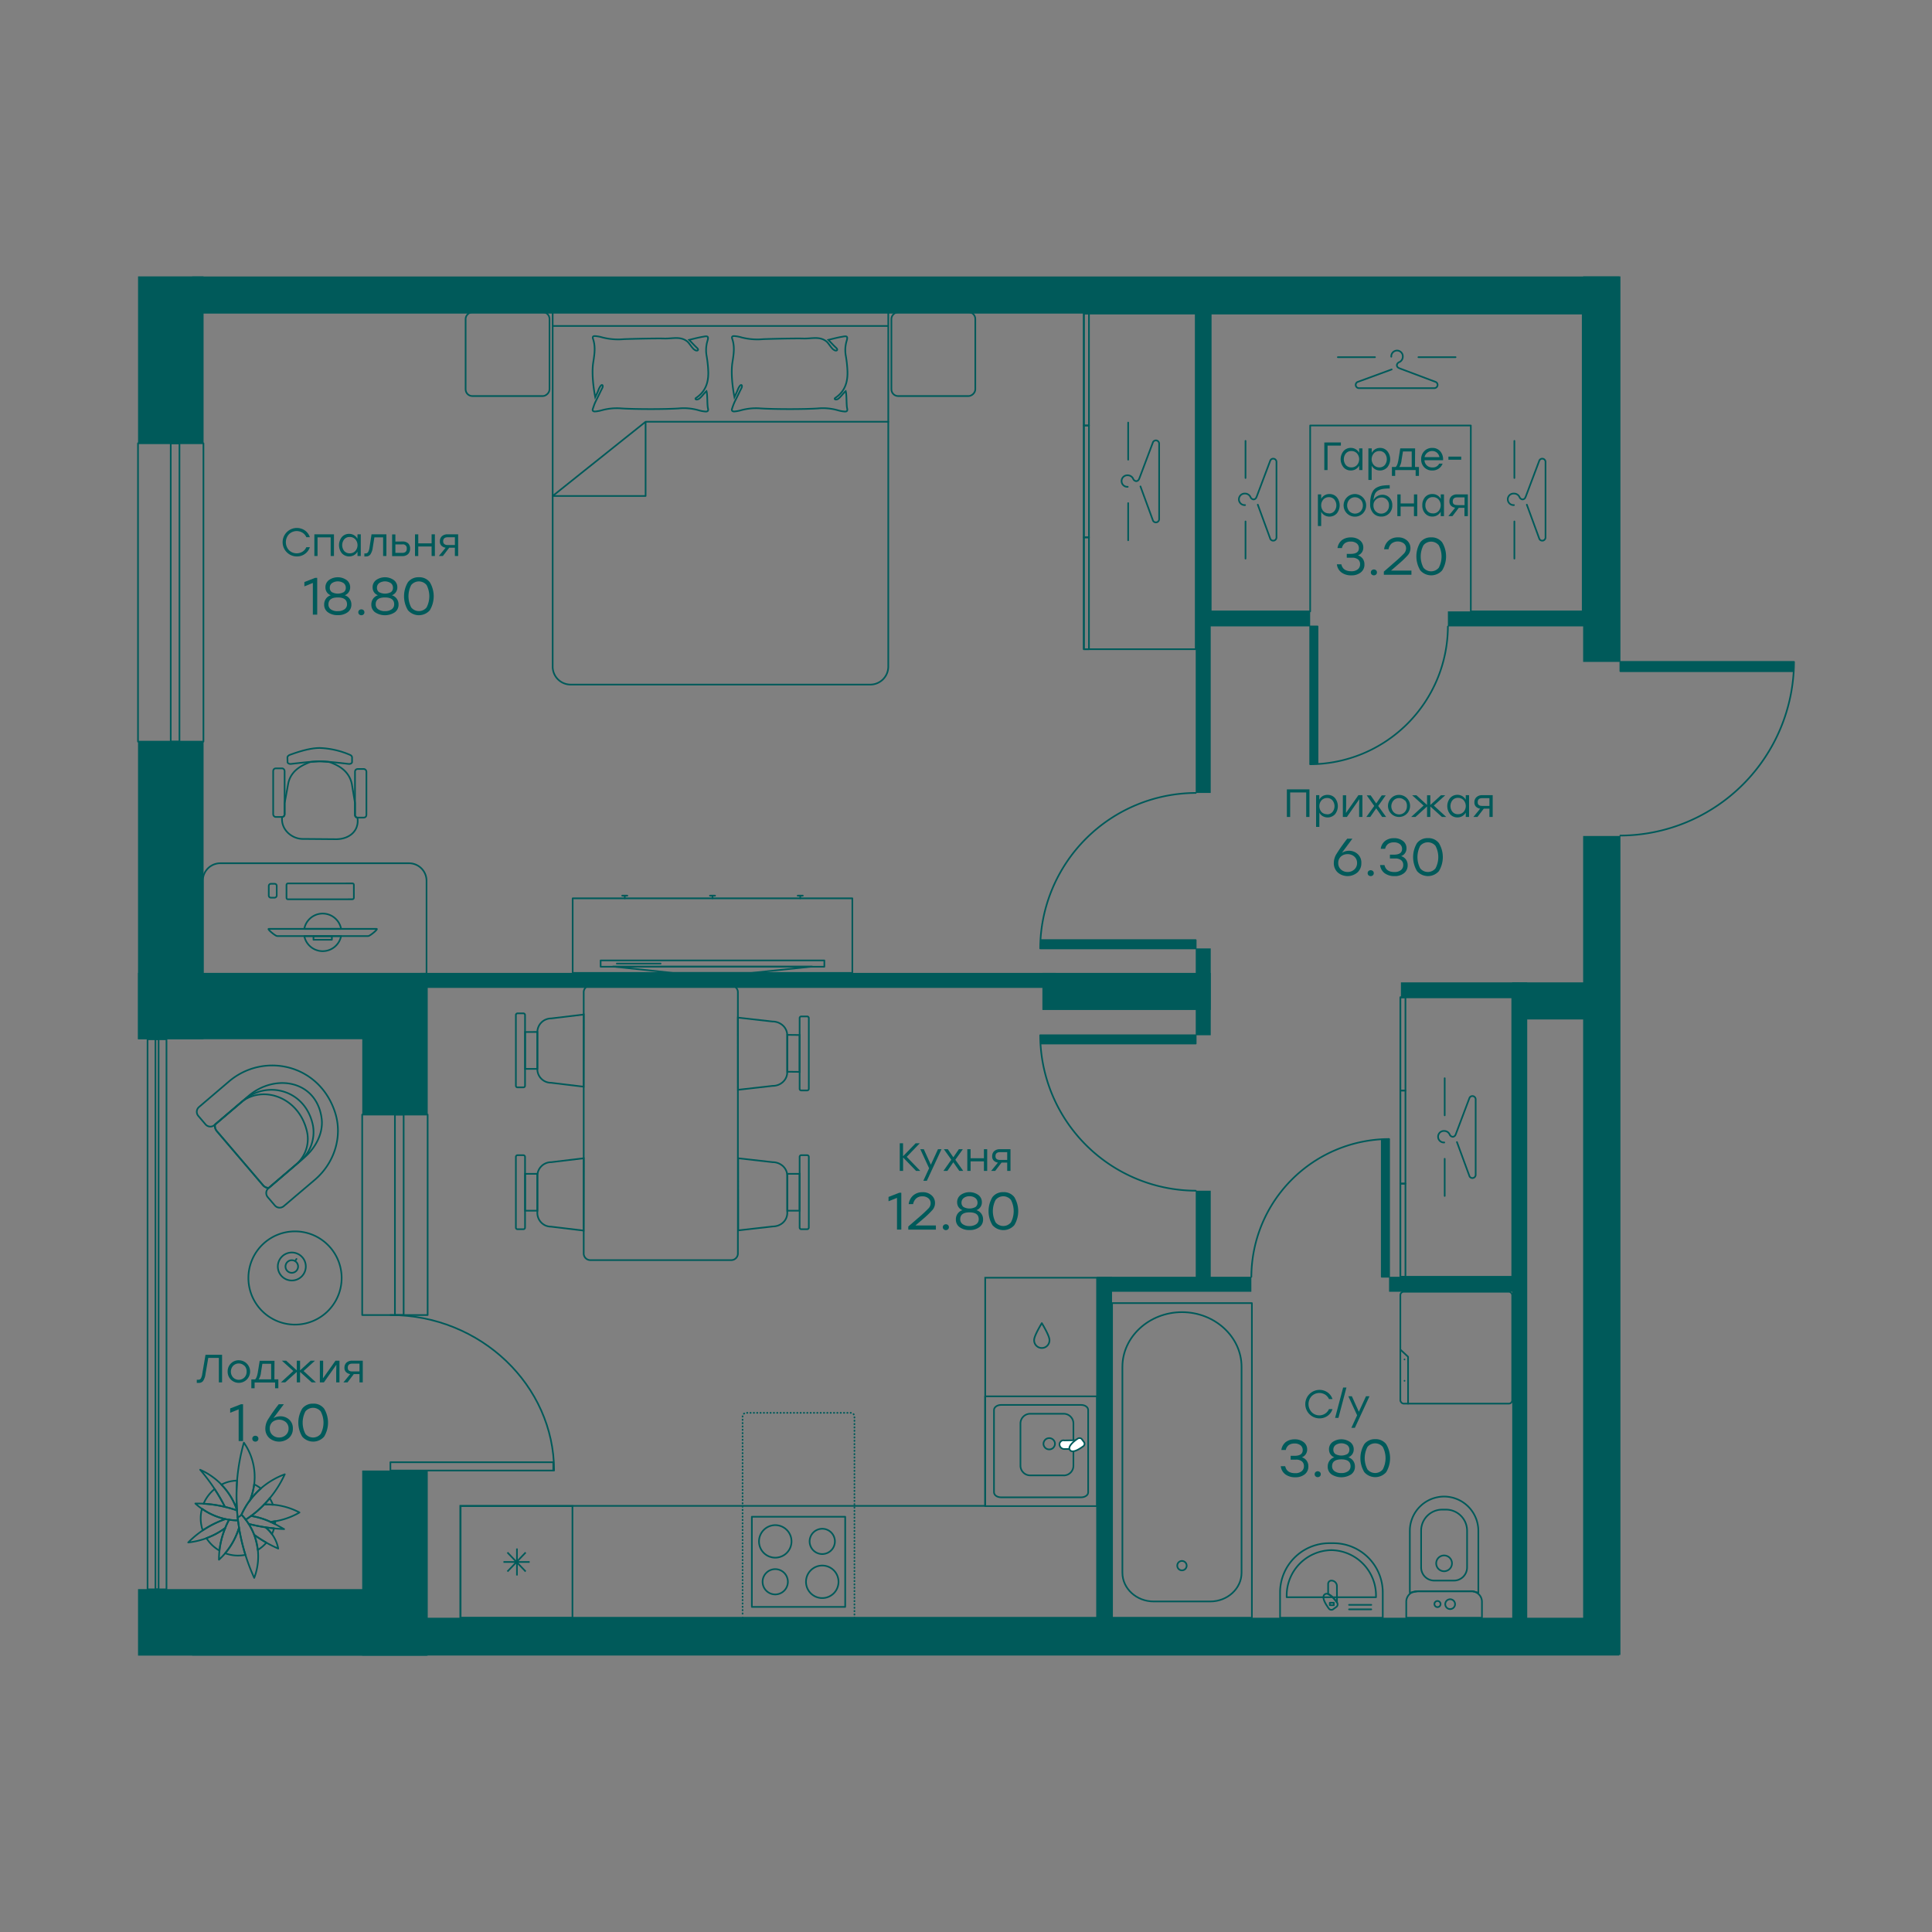 <svg id="_155" data-name="155" xmlns="http://www.w3.org/2000/svg" viewBox="0 0 700 700">
  <rect x="0" y="0" width="700" height="700" fill="#808080" stroke="none"/>
  <defs>
    <style>
      .cls-1, .cls-10, .cls-2, .cls-3, .cls-4, .cls-5, .cls-6, .cls-7, .cls-9 {
        fill: none;
      }

      .cls-1, .cls-10, .cls-11, .cls-2, .cls-3, .cls-4, .cls-5, .cls-6, .cls-7, .cls-8, .cls-9 {
        stroke: #005a5a;
      }

      .cls-1, .cls-2 {
        stroke-miterlimit: 22.93;
      }

      .cls-1, .cls-10, .cls-11, .cls-2, .cls-3, .cls-4, .cls-5, .cls-6 {
        stroke-width: 0.6px;
      }

      .cls-1, .cls-13, .cls-4, .cls-8 {
        fill-rule: evenodd;
      }

      .cls-3, .cls-4, .cls-5, .cls-6, .cls-9 {
        stroke-linecap: round;
      }

      .cls-11, .cls-3, .cls-4, .cls-9 {
        stroke-linejoin: round;
      }

      .cls-10, .cls-5, .cls-6 {
        stroke-miterlimit: 10;
      }

      .cls-6 {
        stroke-dasharray: 0.11 1.1;
      }

      .cls-7, .cls-8 {
        stroke-miterlimit: 22.93;
      }

      .cls-7, .cls-8, .cls-9 {
        stroke-width: 0.59px;
      }

      .cls-8 {
        fill: #fff;
      }

      .cls-11, .cls-12, .cls-13 {
        fill: #005a5a;
      }
    </style>
  </defs>
  <g>
    <g>
      <polygon class="cls-1" points="166.77 586.14 166.77 545.61 356.96 545.61 356.96 462.94 397.48 462.94 397.48 586.14 166.77 586.14"/>
      <g>
        <rect class="cls-2" x="166.89" y="545.67" width="40.52" height="40.53"/>
        <polygon class="cls-1" points="190.46 562.49 187.3 565.79 187.3 561.05 187.3 565.79 187.16 565.94 187.3 565.94 187.3 565.79 187.3 565.94 191.9 565.94 187.3 565.94 187.3 566.09 187.16 565.94 183.85 569.39 187.16 565.94 187.16 565.94 187.16 565.94 187.16 565.94 187.16 565.94 182.41 565.94 187.16 565.94 183.85 562.49 187.16 565.94 187.16 565.94 187.16 565.94 187.3 566.09 187.3 570.83 187.3 566.09 190.46 569.39 187.3 566.09 187.3 565.94 187.16 565.94 187.3 565.79 190.46 562.49"/>
      </g>
      <g>
        <g>
          <rect class="cls-3" x="272.41" y="549.54" width="33.82" height="32.67"/>
          <path class="cls-4" d="M280.88,568.53a4.58,4.58,0,1,1-4.58,4.58A4.59,4.59,0,0,1,280.88,568.53Z"/>
          <path class="cls-4" d="M280.88,552.59a5.89,5.89,0,1,1-5.88,5.89A5.91,5.91,0,0,1,280.88,552.59Z"/>
          <path class="cls-4" d="M297.92,567.23a5.89,5.89,0,1,1-5.89,5.88A5.89,5.89,0,0,1,297.92,567.23Z"/>
          <path class="cls-4" d="M297.92,553.9a4.58,4.58,0,1,1-4.58,4.58A4.59,4.59,0,0,1,297.92,553.9Z"/>
        </g>
        <g>
          <line class="cls-5" x1="309.58" y1="586.14" x2="309.58" y2="586.08"/>
          <path class="cls-6" d="M309.58,585V513.24a1.33,1.33,0,0,0-1.33-1.34H270.39a1.34,1.34,0,0,0-1.34,1.34v72.29"/>
          <line class="cls-5" x1="269.05" y1="586.08" x2="269.05" y2="586.14"/>
        </g>
      </g>
      <path class="cls-3" d="M380.24,485.46a2.78,2.78,0,1,1-5.55,0c0-1.53,2.78-6.06,2.78-6.06S380.24,483.93,380.24,485.46Z"/>
      <g>
        <path class="cls-7" d="M391.69,542.51h-29c-1.4,0-2.55-.79-2.55-1.84v-29.8c0-1,1.15-1.84,2.55-1.84h29c1.42,0,2.57.79,2.57,1.84v29.87C394.26,541.72,393.11,542.51,391.69,542.51Z"/>
        <path class="cls-7" d="M385.39,534.56H373.26a3.54,3.54,0,0,1-3.53-3.53V515.74a3.54,3.54,0,0,1,3.53-3.51h12.13a3.52,3.52,0,0,1,3.53,3.51h0V531a3.52,3.52,0,0,1-3.46,3.58Z"/>
        <path class="cls-7" d="M382.23,523.09a2,2,0,0,1-.35,1.14,2,2,0,0,1-.93.77,2.14,2.14,0,0,1-1.2.11,1.94,1.94,0,0,1-1.07-.57,2.08,2.08,0,0,1-.56-1,1.91,1.91,0,0,1,.12-1.2,2.23,2.23,0,0,1,.75-.94,2.29,2.29,0,0,1,1.17-.35,2.06,2.06,0,0,1,1.46.61A2,2,0,0,1,382.23,523.09Z"/>
        <path class="cls-8" d="M390.62,521.82A9.29,9.29,0,0,0,388,525h-2.38a1.73,1.73,0,0,1-1.74-1.58,1.51,1.51,0,0,1,.11-.66,1.69,1.69,0,0,1,.39-.53,1.22,1.22,0,0,1,.57-.33,1.52,1.52,0,0,1,.67,0Z"/>
        <path class="cls-8" d="M392,521.49l.69.92a1.19,1.19,0,0,1,.26.79,1.25,1.25,0,0,1-.37.74c-.89.64-3.88,2.85-4.92,1.43s2-3.58,2.85-4.14a1.1,1.1,0,0,1,.79-.16A1,1,0,0,1,392,521.49Z"/>
        <path class="cls-9" d="M397.46,545.69H356.94V505.92h40.52Z"/>
      </g>
    </g>
    <g>
      <path class="cls-4" d="M501,586.14H463.79V577a17.87,17.87,0,0,1,17.77-17.87h1.62A17.87,17.87,0,0,1,501,577Z"/>
      <path class="cls-4" d="M498.55,578.71H466.19v-.49a16.43,16.43,0,0,1,16.18-16.57h0a16.43,16.43,0,0,1,16.18,16.57Z"/>
      <line class="cls-3" x1="496.84" y1="583.1" x2="488.78" y2="583.1"/>
      <line class="cls-3" x1="496.84" y1="581.47" x2="488.78" y2="581.47"/>
      <g>
        <path class="cls-4" d="M484.41,580.59a9.53,9.53,0,0,0-3.2-3.06v-3.67a1.18,1.18,0,0,1,1.18-1.18h0a2,2,0,0,1,2,2Z"/>
        <path class="cls-4" d="M484.11,582.27l-1,.73a1.14,1.14,0,0,1-1.6-.13c-.68-.93-3-4.11-1.53-5.2h0c1.51-1.11,3.8,2.09,4.48,3A1.16,1.16,0,0,1,484.11,582.27Z"/>
        <rect class="cls-3" x="481.81" y="580.71" width="1.47" height="0.89"/>
      </g>
    </g>
    <g>
      <path class="cls-4" d="M536.94,586.14H509.51v-5.78a3.82,3.82,0,0,1,3.82-3.81h19.79a3.82,3.82,0,0,1,3.82,3.81Z"/>
      <path class="cls-4" d="M535.63,577.07l-2.08-.54H513.74l-2.93.54V554.64a12.45,12.45,0,0,1,12.41-12.41h0a12.44,12.44,0,0,1,12.41,12.41Z"/>
      <path class="cls-4" d="M526.78,572.68h-7.12a4.78,4.78,0,0,1-4.76-4.77V554.59a7.65,7.65,0,0,1,7.63-7.63h1.39a7.65,7.65,0,0,1,7.63,7.63v13.32A4.78,4.78,0,0,1,526.78,572.68Z"/>
      <path class="cls-4" d="M523.22,569.29a2.86,2.86,0,1,1,2.86-2.86A2.86,2.86,0,0,1,523.22,569.29Z"/>
      <path class="cls-4" d="M525.42,583a1.78,1.78,0,1,1,1.78-1.78A1.78,1.78,0,0,1,525.42,583Z"/>
      <path class="cls-4" d="M520.83,582.29a1.11,1.11,0,1,1,1.11-1.11A1.11,1.11,0,0,1,520.83,582.29Z"/>
    </g>
    <g>
      <rect class="cls-3" x="402.92" y="472.14" width="50.66" height="113.99"/>
      <path class="cls-4" d="M449.84,495.24v74.6c0,5.72-5.1,10.4-11.33,10.4H418c-6.23,0-11.33-4.68-11.33-10.4v-74.6c0-10.9,9.72-19.82,21.59-19.82S449.84,484.34,449.84,495.24Z"/>
      <path class="cls-4" d="M426.55,567.2a1.7,1.7,0,1,0,1.7-1.63A1.66,1.66,0,0,0,426.55,567.2Z"/>
    </g>
    <g>
      <g>
        <rect class="cls-3" x="507.37" y="468.03" width="40.53" height="40.53" rx="1.22"/>
        <polyline class="cls-4" points="507.38 488.98 510.17 491.58 510.17 508.57"/>
      </g>
      <g>
        <path class="cls-4" d="M508.88,492.55v0Z"/>
        <path class="cls-4" d="M508.88,500.29v0Z"/>
      </g>
    </g>
    <g>
      <polygon class="cls-4" points="507.37 361.36 547.91 361.36 547.91 371.9 547.91 452.06 547.91 462.6 507.37 462.6 507.37 452.06 507.37 371.9 507.37 361.36"/>
      <polygon class="cls-4" points="507.37 361.36 509.22 361.36 509.22 364.88 509.22 391.6 509.22 395.11 507.37 395.11 507.37 391.6 507.37 364.88 507.37 361.36"/>
      <polygon class="cls-4" points="507.37 428.85 509.22 428.85 509.22 425.34 509.22 398.62 509.22 395.11 507.37 395.11 507.37 398.62 507.37 425.34 507.37 428.85"/>
      <polygon class="cls-4" points="507.37 462.6 509.22 462.6 509.22 459.08 509.22 432.37 509.22 428.85 507.37 428.85 507.37 432.37 507.37 459.08 507.37 462.6"/>
      <g>
        <path class="cls-4" d="M523.28,413.94a2.09,2.09,0,1,1,0-4.17,2.16,2.16,0,0,1,1.94,1.23,1.39,1.39,0,0,0,1.11.89,1.14,1.14,0,0,0,1-.66l.17-.39,4.94-13.09a1.18,1.18,0,0,1,2.22.52v27.42a1.18,1.18,0,0,1-2.22.52l-4.56-12.41"/>
        <line class="cls-3" x1="523.44" y1="404.11" x2="523.44" y2="390.66"/>
        <line class="cls-3" x1="523.44" y1="433.31" x2="523.44" y2="419.85"/>
      </g>
    </g>
    <g>
      <g>
        <path class="cls-3" d="M321.84,118.11H200.24m121.6-5.18H200.24V241.52a6.52,6.52,0,0,0,6.52,6.52H315.32a6.52,6.52,0,0,0,6.52-6.52Z"/>
        <polyline class="cls-3" points="321.84 152.81 233.91 152.81 233.91 179.7 200.24 179.7 233.91 152.81"/>
        <path class="cls-10" d="M300.13,123.14c.91.94,2.08,2.22,2.84,2.9,1,.95-.2,1.52-1.38.28-.92-1-1.54-2.14-2.23-2.67-2.46-1.89-5.22-.91-8.25-1s-11.56.12-14.61.23a22.91,22.91,0,0,1-7.91-.65,11.81,11.81,0,0,0-2.37-.45c-.87-.09-1.19.2-.92,1,1,2.87.51,5.72.06,8.59-.56,3.61,0,8.7.74,12.51.22-.47.95-2,1.06-2.31,1.19-3.11,1.94-2.05,1.58-1.18-.18.45-.46.91-.66,1.33-.63,1.38-1.35,2.72-2,4.09a23.12,23.12,0,0,0-.85,2.28c-.24.7.14,1,.8,1a12.7,12.7,0,0,0,2.46-.45,20.54,20.54,0,0,1,7.19-.66c5.05.32,15.57.34,20.62,0a19.68,19.68,0,0,1,7.2.65,11.92,11.92,0,0,0,2.45.47c.9.08,1.18-.25,1-1.08-.34-1.38-.12-4.85-.53-6.3-.74.55-2,2.36-2.82,2.84s-1.73,0-.76-.53c3.58-2.52,4.41-6.08,4.19-10a42,42,0,0,0-.56-5,11.63,11.63,0,0,1,.28-5.5c.47-1.6.22-1.88-1.44-1.55C303.49,122.27,301.72,122.76,300.13,123.14Z"/>
        <path class="cls-10" d="M249.69,123.14c.91.94,2.09,2.22,2.84,2.9,1.05.95-.19,1.52-1.38.28-.92-1-1.54-2.14-2.23-2.67-2.46-1.89-5.22-.91-8.24-1s-11.57.12-14.62.23a22.87,22.87,0,0,1-7.9-.65,12,12,0,0,0-2.37-.45c-.88-.09-1.2.2-.93,1,1,2.87.51,5.72.07,8.59-.56,3.61,0,8.7.73,12.51.23-.47,1-2,1.06-2.31,1.19-3.11,1.94-2.05,1.59-1.18-.19.45-.47.91-.66,1.33-.64,1.38-1.35,2.72-2,4.09-.34.74-.58,1.51-.85,2.28s.14,1,.81,1a12.74,12.74,0,0,0,2.45-.45,20.57,20.57,0,0,1,7.2-.66c5,.32,15.56.34,20.62,0a19.63,19.63,0,0,1,7.19.65,12.05,12.05,0,0,0,2.45.47c.9.08,1.19-.25,1-1.08-.35-1.38-.12-4.85-.54-6.3-.73.55-1.95,2.36-2.82,2.84s-1.72,0-.76-.53c3.59-2.52,4.42-6.08,4.19-10a42,42,0,0,0-.56-5,11.76,11.76,0,0,1,.29-5.5c.47-1.6.21-1.88-1.44-1.55C253.06,122.27,251.28,122.76,249.69,123.14Z"/>
      </g>
      <rect class="cls-3" x="168.7" y="113.1" width="30.4" height="30.4" rx="2.45" transform="translate(55.6 312.2) rotate(-90)"/>
      <rect class="cls-3" x="322.97" y="113.1" width="30.4" height="30.4" rx="2.45" transform="translate(209.87 466.47) rotate(-90)"/>
    </g>
    <g>
      <path class="cls-4" d="M504.09,129.25a2.09,2.09,0,1,1,4.17,0A2.17,2.17,0,0,1,507,131.2a1.37,1.37,0,0,0-.9,1.1,1.12,1.12,0,0,0,.67,1l.38.18,13.09,4.93a1.18,1.18,0,0,1-.52,2.22H492.34a1.18,1.18,0,0,1-.52-2.22l12.41-4.55"/>
      <line class="cls-3" x1="513.92" y1="129.41" x2="527.38" y2="129.41"/>
      <line class="cls-3" x1="484.73" y1="129.41" x2="498.18" y2="129.41"/>
    </g>
    <g>
      <path class="cls-4" d="M548.53,183a2.09,2.09,0,1,1,0-4.17,2.16,2.16,0,0,1,2,1.23,1.36,1.36,0,0,0,1.11.89,1.11,1.11,0,0,0,1-.66c.08-.16.18-.39.18-.39l4.93-13.09a1.18,1.18,0,0,1,2.22.52v27.43a1.18,1.18,0,0,1-2.22.51l-4.55-12.41"/>
      <line class="cls-3" x1="548.69" y1="173.19" x2="548.69" y2="159.74"/>
      <line class="cls-3" x1="548.69" y1="202.39" x2="548.69" y2="188.93"/>
    </g>
    <g>
      <path class="cls-4" d="M451.11,183a2.09,2.09,0,1,1,0-4.17,2.16,2.16,0,0,1,1.95,1.23,1.36,1.36,0,0,0,1.1.89,1.11,1.11,0,0,0,1-.66c.08-.16.18-.39.18-.39l4.93-13.09a1.18,1.18,0,0,1,2.22.52v27.43a1.18,1.18,0,0,1-2.22.51l-4.55-12.41"/>
      <line class="cls-3" x1="451.27" y1="173.19" x2="451.27" y2="159.74"/>
      <line class="cls-3" x1="451.27" y1="202.39" x2="451.27" y2="188.93"/>
    </g>
    <polygon class="cls-4" points="532.9 113.63 479.2 113.63 438.67 113.63 438.67 154.16 438.67 221.52 474.7 221.52 474.7 154.16 532.9 154.16 532.9 221.52 573.44 221.52 573.44 154.16 573.44 113.63 532.9 113.63"/>
    <g>
      <polygon class="cls-3" points="83.04 550.62 83.04 550.62 83.04 550.62 83.04 550.62"/>
      <path class="cls-3" d="M85.86,547.09a24.43,24.43,0,0,0-5.66-9.18,14,14,0,0,1,2.51-1,13.66,13.66,0,0,1,3.2-.46,72.65,72.65,0,0,0,0,10.74Z"/>
      <path class="cls-3" d="M81.66,550.38h0a36.14,36.14,0,0,0-8.19,4.12c-.1-.29-.21-.59-.29-.89a13.48,13.48,0,0,1,0-7A23.22,23.22,0,0,0,81.66,550.38Z"/>
      <path class="cls-3" d="M86.59,553.47h0a71.93,71.93,0,0,0,2.33,9.88,13.42,13.42,0,0,1-7.35-.58A26.08,26.08,0,0,0,86.59,553.47Z"/>
      <path class="cls-3" d="M81.67,553.57a30.28,30.28,0,0,0-2.16,8.24,13.46,13.46,0,0,1-4.72-4.53A27.45,27.45,0,0,0,81.67,553.57Z"/>
      <path class="cls-3" d="M92.08,556.07a45.54,45.54,0,0,0,4.44,2.86,13.58,13.58,0,0,1-3.13,2.66A27.67,27.67,0,0,0,92.08,556.07Z"/>
      <path class="cls-3" d="M81.52,546h0a42.49,42.49,0,0,0-7.77-1.15,13.72,13.72,0,0,1,4-5.34A64.55,64.55,0,0,1,81.52,546Z"/>
      <path class="cls-3" d="M95.7,545.12h0c.72-.74,1.39-1.51,2-2.31a14.15,14.15,0,0,1,1.2,2.4A26.68,26.68,0,0,0,95.7,545.12Z"/>
      <path class="cls-3" d="M98,551.41c.57-.06,1.16-.17,1.74-.28q0,.54-.12,1.08C99.13,551.93,98.59,551.66,98,551.41Z"/>
      <path class="cls-3" d="M96.21,553.37c1,.15,2.06.27,3.1.37a14.18,14.18,0,0,1-.79,2.12A11.58,11.58,0,0,0,96.21,553.37Z"/>
      <path class="cls-3" d="M90.29,543.94l.26-.37a21.66,21.66,0,0,0,1.52-5.78,13.89,13.89,0,0,1,2.47,1.52A28.18,28.18,0,0,0,90.32,544Z"/>
      <path class="cls-3" d="M85.86,547.09a.92.92,0,0,0,0,.16A43.3,43.3,0,0,0,81.52,546a66.12,66.12,0,0,0-9-13.48A24.58,24.58,0,0,1,85.86,547.09Z"/>
      <path class="cls-3" d="M83,550.62h0c-.51,1-1,2-1.37,3a27.48,27.48,0,0,1-13.44,5.25,34.13,34.13,0,0,1,13.43-8.44C82.12,550.48,82.58,550.55,83,550.62Z"/>
      <path class="cls-3" d="M86.22,550.88l0-.3c.12,1,.25,1.93.4,2.89a25.57,25.57,0,0,1-7.29,11.64A30.44,30.44,0,0,1,83,550.62,21.09,21.09,0,0,0,86.22,550.88Z"/>
      <path class="cls-3" d="M86.22,550.88a23.15,23.15,0,0,1-15.45-6.13,43.4,43.4,0,0,1,15.1,2.5C86,548.46,86.07,549.67,86.22,550.88Z"/>
      <path class="cls-3" d="M92.08,556.07a25.27,25.27,0,0,0-2-3.94,56.67,56.67,0,0,0,6.12,1.24,13.07,13.07,0,0,1,4.61,7.71A45.15,45.15,0,0,1,92.08,556.07Z"/>
      <path class="cls-3" d="M87.5,548.78a21.92,21.92,0,0,1,4.61,22.92,71.35,71.35,0,0,1-3.75-49,21.68,21.68,0,0,1,2.19,20.88s-1,1.31-1.7,2.58C88,547.57,87.5,548.78,87.5,548.78Z"/>
      <path class="cls-3" d="M91,549.27a38.51,38.51,0,0,0,4.71-4.15A24.91,24.91,0,0,1,108.51,548,26.11,26.11,0,0,1,98,551.41,26.14,26.14,0,0,0,91,549.27Z"/>
      <path class="cls-3" d="M87.5,548.78a27.62,27.62,0,0,1,15.68-14.62A38.82,38.82,0,0,1,89,550.62s-.53-.72-.72-.93Z"/>
      <path class="cls-3" d="M89,550.62c.66-.42,1.32-.88,1.95-1.35,5.1.79,8.28,2.66,12,4.76a62.89,62.89,0,0,1-12.88-1.9C89.7,551.51,89,550.62,89,550.62Z"/>
      <path class="cls-3" d="M87.5,548.78a3.28,3.28,0,0,1-1.41,1"/>
    </g>
    <g>
      <path class="cls-4" d="M123.78,463.07a16.89,16.89,0,1,1-16.85-16.92A16.89,16.89,0,0,1,123.78,463.07Z"/>
      <g>
        <path class="cls-4" d="M110.8,458.89a5.07,5.07,0,1,1-5.06-5.08A5.07,5.07,0,0,1,110.8,458.89Z"/>
        <path class="cls-4" d="M108,458.88a2.28,2.28,0,1,1-2.27-2.28A2.27,2.27,0,0,1,108,458.88Z"/>
        <line class="cls-3" x1="106.96" y1="456.86" x2="107.42" y2="456.14"/>
      </g>
    </g>
    <g>
      <path class="cls-4" d="M90,397.12c9.75-8.33,24.7-5.63,26.53,8.07.68,5.05-1.92,10.48-6.26,14.19l-12.89,11a2.77,2.77,0,0,1-2.08-.93L78.54,409.81a2.81,2.81,0,0,1-.54-2.43Z"/>
      <path class="cls-4" d="M87.17,399.54c7.6-6.49,20.94-2.41,24,10.21a12.18,12.18,0,0,1-3.93,12.19l-10,8.58a3.14,3.14,0,0,1-1.92-1.07L78.54,409.81a3.12,3.12,0,0,1-.74-2.27Z"/>
      <path class="cls-4" d="M121.42,403.11c2.79,8.69-.28,18.3-7.31,24.31L102.83,437a2.29,2.29,0,0,1-3.24-.23L97,433.74a2.3,2.3,0,0,1,.28-3.24l11.25-9.6a13.87,13.87,0,0,0,4.88-13c-2.58-13.06-16.57-16.57-25-9.34L77.7,407.63a2.28,2.28,0,0,1-3.21-.22l-2.65-3.11a2.28,2.28,0,0,1,.27-3.21l10.82-9.23C95.48,381.14,115.73,385.42,121.42,403.11Z"/>
    </g>
    <g>
      <polygon class="cls-4" points="392.7 113.63 433.23 113.63 433.23 126.28 433.23 222.56 433.23 235.22 392.7 235.22 392.7 222.56 392.7 126.28 392.7 113.63"/>
      <polygon class="cls-4" points="392.7 113.63 394.55 113.63 394.55 117.84 394.55 149.94 394.55 154.16 392.7 154.16 392.7 149.94 392.7 117.84 392.7 113.63"/>
      <polygon class="cls-4" points="392.7 194.69 394.55 194.69 394.55 190.47 394.55 158.38 394.55 154.16 392.7 154.16 392.7 158.38 392.7 190.47 392.7 194.69"/>
      <polygon class="cls-4" points="392.7 235.22 394.55 235.22 394.55 231 394.55 198.91 394.55 194.69 392.7 194.69 392.7 198.91 392.7 231 392.7 235.22"/>
      <g>
        <path class="cls-4" d="M408.6,176.38a2.09,2.09,0,1,1,0-4.17,2.16,2.16,0,0,1,1.95,1.23,1.36,1.36,0,0,0,1.1.89,1.11,1.11,0,0,0,1-.66c.08-.16.18-.39.18-.39l4.93-13.09a1.18,1.18,0,0,1,2.22.52v27.43a1.18,1.18,0,0,1-2.22.51l-4.55-12.41"/>
        <line class="cls-3" x1="408.76" y1="166.55" x2="408.76" y2="153.1"/>
        <line class="cls-3" x1="408.76" y1="195.75" x2="408.76" y2="182.29"/>
      </g>
    </g>
    <g>
      <g>
        <g>
          <g>
            <g>
              <path class="cls-3" d="M110.25,339.17a6.8,6.8,0,0,0,13.33,0Z"/>
              <path class="cls-3" d="M123.59,336.55a6.79,6.79,0,0,0-13.35,0Z"/>
            </g>
            <path class="cls-3" d="M133.39,339.16l-32.95,0c-.67,0-3.76-2.61-3.09-2.61l39.13,0C137.14,336.54,134.06,339.16,133.39,339.16Z"/>
            <rect class="cls-3" x="116.26" y="336.48" width="1.31" height="6.67" transform="translate(-222.82 456.98) rotate(-90.04)"/>
          </g>
          <rect class="cls-3" x="113.13" y="310.75" width="5.75" height="24.41" rx="0.5" transform="translate(438.88 206.72) rotate(89.96)"/>
          <rect class="cls-3" x="96.37" y="321.52" width="5.03" height="2.88" rx="0.72" transform="matrix(0, 1, -1, 0, 421.78, 223.84)"/>
        </g>
        <g>
          <path class="cls-4" d="M103.12,295.07v-4l1.29-7.07c.92-4.89,5.18-6.81,7.73-7.8a4.91,4.91,0,0,1,.58-.15c1.27-.11,2.41-.19,3.15-.19s1.85.08,3.09.18c.29.08.61.13.86.23,2.54,1,6.66,2.84,7.67,7.86l1.13,6.8v4.41a.94.94,0,0,0,.89.92c.73,4.82-3,7.8-7.73,7.8l-11.9-.1c-4,.1-8.14-3.29-7.67-7.86V296A.93.93,0,0,0,103.12,295.07Z"/>
          <rect class="cls-3" x="98.99" y="278.39" width="4.14" height="17.61" rx="0.93" transform="translate(202.11 574.39) rotate(180)"/>
          <rect class="cls-3" x="128.62" y="278.63" width="4.14" height="17.61" rx="0.93" transform="translate(261.38 574.86) rotate(180)"/>
          <path class="cls-3" d="M104.18,276.11c0,.43.62.76,1.3.67,2.55-.3,8.17-.95,10.39-.95s7.85.65,10.4.95c.68.09,1.29-.24,1.29-.67v-1.67c0-.42-.32-.79-.89-1a30.5,30.5,0,0,0-10.8-2.43c-4,0-8.74,1.74-10.73,2.44-.6.21-1,.6-1,1Z"/>
        </g>
      </g>
      <path class="cls-3" d="M93.75,292.5h34.18a6.35,6.35,0,0,1,6.35,6.35v68.36a6.35,6.35,0,0,1-6.35,6.35H93.75a0,0,0,0,1,0,0V292.5A0,0,0,0,1,93.75,292.5Z" transform="translate(-219.02 447.05) rotate(-90)"/>
    </g>
    <g>
      <g>
        <rect class="cls-3" x="207.49" y="325.48" width="101.33" height="27.02"/>
        <g>
          <line class="cls-3" x1="225.44" y1="324.51" x2="227.29" y2="324.51"/>
          <line class="cls-3" x1="226.36" y1="325.48" x2="226.36" y2="324.51"/>
        </g>
        <g>
          <line class="cls-3" x1="257.23" y1="324.51" x2="259.08" y2="324.51"/>
          <line class="cls-3" x1="258.15" y1="325.48" x2="258.15" y2="324.51"/>
        </g>
        <g>
          <line class="cls-3" x1="289.02" y1="324.51" x2="290.87" y2="324.51"/>
          <line class="cls-3" x1="289.95" y1="325.48" x2="289.95" y2="324.51"/>
        </g>
      </g>
      <g>
        <rect class="cls-3" x="217.62" y="347.98" width="81.06" height="2.28"/>
        <polygon class="cls-4" points="272.27 352.5 243.82 352.5 222.09 350.21 294.22 350.21 272.27 352.5"/>
        <line class="cls-3" x1="239.35" y1="349.12" x2="223.48" y2="349.12"/>
      </g>
    </g>
    <g>
      <path class="cls-10" d="M289.7,375l0,13.36-4.45-.05,0-13.36Z"/>
      <path class="cls-10" d="M293.05,368.87l0,25.63a.59.59,0,0,1-.59.59h-2.15a.58.58,0,0,1-.59-.59l0-25.63a.58.58,0,0,1,.58-.59h2.15A.58.58,0,0,1,293.05,368.87Z"/>
      <g>
        <path class="cls-10" d="M190.26,373.91l0,13.36,4.45,0,0-13.37Z"/>
        <path class="cls-10" d="M186.91,367.75l0,25.64a.58.58,0,0,0,.59.58h2.15a.58.58,0,0,0,.58-.59l0-25.63a.59.59,0,0,0-.59-.59H187.5A.6.6,0,0,0,186.91,367.75Z"/>
        <path class="cls-10" d="M211.51,367.58,199.69,369a5,5,0,0,0-5,4.95v13.43a4.91,4.91,0,0,0,.38,1.89,5,5,0,0,0,2.68,2.67,5.14,5.14,0,0,0,1.9.37l11.8,1.42Z"/>
      </g>
      <path class="cls-10" d="M267.35,368.7l12.6,1.42a5.5,5.5,0,0,1,3.73,1.46,4.83,4.83,0,0,1,1.55,3.5V388.5a4.8,4.8,0,0,1-.4,1.9,5,5,0,0,1-1.15,1.6,5.31,5.31,0,0,1-1.71,1.07,5.55,5.55,0,0,1-2,.36l-12.58,1.43Z"/>
      <path class="cls-10" d="M190.26,425.3l0,13.36,4.45,0,0-13.36Z"/>
      <path class="cls-10" d="M289.7,425.3l0,13.36-4.45,0,0-13.36Z"/>
      <path class="cls-10" d="M186.91,419.15l0,25.63a.58.58,0,0,0,.59.59h2.15a.59.59,0,0,0,.58-.59l0-25.64a.6.6,0,0,0-.59-.59H187.5A.59.59,0,0,0,186.91,419.15Z"/>
      <path class="cls-10" d="M293.05,419.15l0,25.63a.59.59,0,0,1-.59.59h-2.15a.59.59,0,0,1-.59-.59l0-25.64a.59.59,0,0,1,.58-.59h2.15A.58.58,0,0,1,293.05,419.15Z"/>
      <path class="cls-10" d="M211.51,419.66l-11.82,1.42a5,5,0,0,0-5,5v13.43a5,5,0,0,0,3.06,4.56,5.14,5.14,0,0,0,1.9.37l11.8,1.42Z"/>
      <path class="cls-10" d="M267.45,419.66,280,421.08a5.47,5.47,0,0,1,3.71,1.46,4.88,4.88,0,0,1,1.54,3.5v13.43a4.79,4.79,0,0,1-.4,1.89,4.84,4.84,0,0,1-1.14,1.6A5.27,5.27,0,0,1,282,444a5.73,5.73,0,0,1-2,.37l-12.51,1.42Z"/>
      <path class="cls-10" d="M267.35,454V359.66a2.41,2.41,0,0,0-2.23-2.55H213.73a2.41,2.41,0,0,0-2.24,2.55V454a2.41,2.41,0,0,0,2.24,2.56h51.39A2.41,2.41,0,0,0,267.35,454Z"/>
    </g>
    <g>
      <rect class="cls-11" x="587.08" y="239.82" width="62.62" height="3.36"/>
      <path class="cls-4" d="M587.08,302.74A63.18,63.18,0,0,0,650,239.82"/>
    </g>
    <g>
      <rect class="cls-11" x="500.63" y="412.93" width="2.67" height="49.67"/>
      <path class="cls-4" d="M453.39,462.6a50.11,50.11,0,0,1,49.9-49.91"/>
    </g>
    <g>
      <rect class="cls-11" x="474.7" y="226.96" width="2.67" height="49.67"/>
      <path class="cls-4" d="M524.6,227a50.1,50.1,0,0,1-49.9,49.9"/>
    </g>
    <g>
      <rect class="cls-11" x="377.16" y="375.09" width="56.07" height="3.01"/>
      <path class="cls-4" d="M433.23,431.42a56.57,56.57,0,0,1-56.34-56.33"/>
    </g>
    <g>
      <rect class="cls-11" x="377.16" y="340.62" width="56.07" height="3.01"/>
      <path class="cls-4" d="M433.23,287.3a56.57,56.57,0,0,0-56.34,56.33"/>
    </g>
    <g>
      <rect class="cls-3" x="50" y="160.61" width="23.71" height="108.09"/>
      <rect class="cls-3" x="61.86" y="160.61" width="3.16" height="108.1"/>
    </g>
    <g>
      <rect class="cls-3" x="131.23" y="403.83" width="23.71" height="72.63"/>
      <rect class="cls-3" x="143.09" y="403.82" width="3.16" height="72.64"/>
    </g>
    <g>
      <rect class="cls-3" x="53.46" y="376.54" width="6.86" height="199.31"/>
      <rect class="cls-3" x="56.32" y="376.53" width="1.14" height="199.31"/>
    </g>
    <g>
      <rect class="cls-3" x="141.45" y="529.79" width="59.02" height="3.01"/>
      <path class="cls-4" d="M141.45,476.46c32.75,0,59.3,25.58,59.3,56.34"/>
    </g>
    <rect class="cls-12" x="131.23" y="532.8" width="23.75" height="67.06" transform="translate(286.21 1132.66) rotate(180)"/>
    <rect class="cls-12" x="50.02" y="575.77" width="104.66" height="24.09" transform="translate(204.69 1175.63) rotate(180)"/>
    <rect class="cls-12" x="131.27" y="357.36" width="23.71" height="46.47" transform="translate(286.24 761.19) rotate(180)"/>
    <rect class="cls-12" x="50.02" y="352.5" width="104.66" height="24.04" transform="translate(204.69 729.03) rotate(180)"/>
    <rect class="cls-12" x="50.02" y="268.71" width="23.75" height="107.83" transform="translate(123.78 645.24) rotate(180)"/>
    <polyline class="cls-13" points="50.02 100.14 50.02 160.61 73.76 160.61 73.76 100.14"/>
    <polyline class="cls-13" points="587.11 100.14 587.11 239.82 573.6 239.82 573.6 100.14"/>
    <rect class="cls-12" x="69.62" y="100.18" width="517.04" height="13.44"/>
    <polyline class="cls-13" points="587.11 599.6 587.11 302.9 573.6 302.9 573.6 599.6"/>
    <rect class="cls-12" x="69.62" y="586.14" width="517.04" height="13.69"/>
    <rect class="cls-12" x="397.48" y="462.6" width="5.43" height="126.39"/>
    <rect class="cls-12" x="547.91" y="355.93" width="5.43" height="231.35"/>
    <rect class="cls-12" x="547.91" y="355.93" width="30.89" height="13.44"/>
    <rect class="cls-12" x="507.58" y="355.93" width="43.04" height="5.43"/>
    <rect class="cls-12" x="436.8" y="221.52" width="37.89" height="5.43"/>
    <rect class="cls-12" x="524.6" y="221.52" width="51.9" height="5.43"/>
    <rect class="cls-12" x="419" y="445.65" width="33.89" height="5.43" transform="translate(884.32 12.42) rotate(90)"/>
    <rect class="cls-12" x="420.22" y="356.64" width="31.46" height="5.43" transform="translate(795.31 -76.59) rotate(90)"/>
    <rect class="cls-12" x="348.3" y="196.93" width="175.3" height="5.43" transform="translate(635.59 -236.3) rotate(90)"/>
    <rect class="cls-12" x="397.48" y="462.6" width="55.91" height="5.43"/>
    <rect class="cls-12" x="503.29" y="462.6" width="49.24" height="5.43"/>
    <rect class="cls-12" x="377.68" y="352.5" width="60.98" height="13.44"/>
    <rect class="cls-12" x="152.33" y="352.5" width="230.28" height="5.43"/>
    <g>
      <path class="cls-12" d="M333.44,424.24h-1.53l-4.7-4.86v4.86H326v-10h1.19v4.69l4.55-4.69h1.51l-4.73,4.91Z"/>
      <path class="cls-12" d="M339.85,416.38h1.27l-5.3,11.44h-1.28l2.09-4.54-3.19-6.9h1.27l2.55,5.63Z"/>
      <path class="cls-12" d="M349,424.24h-1.43l-2.17-3.13-2.14,3.13h-1.44l2.86-4.05-2.7-3.81h1.43l2,2.93,2-2.93h1.44l-2.72,3.83Z"/>
      <path class="cls-12" d="M356.49,416.38h1.19v7.86h-1.19v-3.46h-4.83v3.46h-1.19v-7.86h1.19v3.27h4.83Z"/>
      <path class="cls-12" d="M362.28,416.38h3.84v7.86h-1.19v-3h-2.06l-2.29,3h-1.47l2.46-3a2.76,2.76,0,0,1-1.53-.74,2.07,2.07,0,0,1-.56-1.51,2.44,2.44,0,0,1,.73-1.91A3,3,0,0,1,362.28,416.38Zm.1,3.89h2.55v-2.82h-2.6q-1.65,0-1.65,1.47C360.68,419.82,361.25,420.27,362.38,420.27Z"/>
    </g>
    <g>
      <path class="cls-12" d="M474.44,286v10h-1.18v-8.88h-5.81V296h-1.19V286h8.18Z"/>
      <path class="cls-12" d="M481.05,288a3.42,3.42,0,0,1,2.64,1.15,4.69,4.69,0,0,1,0,5.88,3.65,3.65,0,0,1-4.43.69,3.36,3.36,0,0,1-1.23-1.28v5.16h-1.19V288.11H478v1.62a3.4,3.4,0,0,1,1.24-1.31A3.44,3.44,0,0,1,481.05,288Zm-.23,7.05a2.48,2.48,0,0,0,1.94-.83,3.35,3.35,0,0,0,0-4.25,2.49,2.49,0,0,0-1.94-.84,2.69,2.69,0,0,0-2,.84,3.22,3.22,0,0,0,0,4.25A2.71,2.71,0,0,0,480.82,295Z"/>
      <path class="cls-12" d="M492.17,288.11h1.46V296h-1.19V292.2l.08-2.65L488,296h-1.46v-7.86h1.19v3.78l-.07,2.63Z"/>
      <path class="cls-12" d="M502.22,296h-1.43l-2.17-3.13L496.47,296h-1.42l2.86-4-2.71-3.82h1.43l2,2.93,2-2.93h1.44l-2.72,3.83Z"/>
      <path class="cls-12" d="M506.93,288a4,4,0,1,1-2.87,1.18A3.89,3.89,0,0,1,506.93,288Zm2,2a2.74,2.74,0,0,0-2-.84,2.7,2.7,0,0,0-2,.84,3.14,3.14,0,0,0,0,4.25,2.73,2.73,0,0,0,2,.83,2.78,2.78,0,0,0,2-.83,3,3,0,0,0,.82-2.13A2.91,2.91,0,0,0,509,289.92Z"/>
      <path class="cls-12" d="M524,296h-1.56l-4.2-3.8V296h-1.19v-3.8l-4.2,3.8h-1.56l4.5-4.13-4.14-3.73h1.55l3.85,3.52v-3.52h1.19v3.52l3.84-3.52h1.56l-4.14,3.73Z"/>
      <path class="cls-12" d="M531.08,288.11h1.19V296h-1.19v-1.58a3.57,3.57,0,0,1-1.25,1.28,3.42,3.42,0,0,1-1.78.46,3.38,3.38,0,0,1-2.64-1.15,4.68,4.68,0,0,1,0-5.88,3.42,3.42,0,0,1,2.64-1.15,3.33,3.33,0,0,1,3,1.78Zm-2.8,6.89a2.68,2.68,0,0,0,2-.83,3.22,3.22,0,0,0,0-4.25,2.65,2.65,0,0,0-2-.84,2.51,2.51,0,0,0-2,.84,3.37,3.37,0,0,0,0,4.25A2.51,2.51,0,0,0,528.28,295Z"/>
      <path class="cls-12" d="M537,288.11h3.83V296h-1.18v-3h-2.06l-2.29,3h-1.47l2.46-3a2.76,2.76,0,0,1-1.53-.74,2.05,2.05,0,0,1-.56-1.51,2.43,2.43,0,0,1,.73-1.9A2.93,2.93,0,0,1,537,288.11Zm.1,3.89h2.55v-2.82h-2.61c-1.09,0-1.64.49-1.64,1.48S536,292,537.14,292Z"/>
    </g>
    <g>
      <path class="cls-12" d="M485.83,160.31v1.13H481v8.88h-1.18v-10Z"/>
      <path class="cls-12" d="M492.45,162.45h1.19v7.87h-1.19v-1.59A3.57,3.57,0,0,1,491.2,170a3.42,3.42,0,0,1-1.78.46,3.38,3.38,0,0,1-2.64-1.15,4.66,4.66,0,0,1,0-5.87,3.39,3.39,0,0,1,2.64-1.16,3.34,3.34,0,0,1,1.78.48,3.4,3.4,0,0,1,1.25,1.3Zm-2.8,6.89a2.64,2.64,0,0,0,2-.83,3.22,3.22,0,0,0,0-4.25,2.65,2.65,0,0,0-2-.84,2.5,2.5,0,0,0-2,.84,3.38,3.38,0,0,0,0,4.26A2.54,2.54,0,0,0,489.65,169.34Z"/>
      <path class="cls-12" d="M500,162.29a3.39,3.39,0,0,1,2.64,1.16,4.64,4.64,0,0,1,0,5.87,3.63,3.63,0,0,1-4.42.69,3.46,3.46,0,0,1-1.24-1.28v5.16h-1.19V162.45H497v1.62a3.45,3.45,0,0,1,1.24-1.3A3.38,3.38,0,0,1,500,162.29Zm-.23,7.05a2.54,2.54,0,0,0,1.95-.82,3.4,3.4,0,0,0,0-4.26,2.52,2.52,0,0,0-1.95-.84,2.69,2.69,0,0,0-2,.84,3.22,3.22,0,0,0,0,4.25A2.68,2.68,0,0,0,499.81,169.34Z"/>
      <path class="cls-12" d="M512.68,169.2h1.43v3.22h-1.19v-2.1H505.5v2.1h-1.18V169.2h1.34c.43-.29.75-1.12,1-2.47l.68-4.28h5.38Zm-5.69,0h4.5v-5.63h-3.17l-.52,3.19A5.64,5.64,0,0,1,507,169.2Z"/>
      <path class="cls-12" d="M518.93,162.29a3.69,3.69,0,0,1,2.92,1.25,4.44,4.44,0,0,1,1,3.2h-6.73a2.71,2.71,0,0,0,.87,1.92,2.86,2.86,0,0,0,2,.7,2.54,2.54,0,0,0,2.46-1.37h1.23a3.87,3.87,0,0,1-1.48,1.85,4.09,4.09,0,0,1-2.26.63,3.9,3.9,0,0,1-2.89-1.13,4,4,0,0,1-1.14-2.93,4.08,4.08,0,0,1,1.13-2.95A3.84,3.84,0,0,1,518.93,162.29Zm0,1.12a2.71,2.71,0,0,0-1.79.62,2.84,2.84,0,0,0-1,1.6h5.39a2.72,2.72,0,0,0-.9-1.61A2.51,2.51,0,0,0,518.93,163.41Z"/>
      <path class="cls-12" d="M529.42,165.44v1.13h-4.63v-1.13Z"/>
      <path class="cls-12" d="M481.72,179a3.38,3.38,0,0,1,2.63,1.15,4.66,4.66,0,0,1,0,5.87,3.61,3.61,0,0,1-4.43.69,3.36,3.36,0,0,1-1.23-1.28v5.16H477.5V179.13h1.19v1.62a3.3,3.3,0,0,1,1.24-1.3A3.35,3.35,0,0,1,481.72,179Zm-.23,7.05a2.51,2.51,0,0,0,1.94-.83,3.36,3.36,0,0,0,0-4.26,2.51,2.51,0,0,0-1.94-.83,2.7,2.7,0,0,0-2,.83,3.22,3.22,0,0,0,0,4.25A2.67,2.67,0,0,0,481.49,186Z"/>
      <path class="cls-12" d="M490.92,179a4.12,4.12,0,0,1,2.89,7,4.1,4.1,0,1,1-2.89-7Zm2,2a2.79,2.79,0,0,0-2-.83,2.75,2.75,0,0,0-2,.83,3.16,3.16,0,0,0,0,4.25,2.87,2.87,0,0,0,4.06,0,3.16,3.16,0,0,0,0-4.25Z"/>
      <path class="cls-12" d="M500.85,179.26a3.45,3.45,0,0,1,2.6,1.07,3.79,3.79,0,0,1,1,2.76,4,4,0,0,1-1.14,2.94,3.88,3.88,0,0,1-2.85,1.13,3.82,3.82,0,0,1-2.87-1.19,4.69,4.69,0,0,1-1.16-3.38,11.6,11.6,0,0,1,.31-2.9,5.84,5.84,0,0,1,.86-2,3.75,3.75,0,0,1,1.47-1.17,6.77,6.77,0,0,1,1.95-.58,17.64,17.64,0,0,1,2.5-.15V177a15.71,15.71,0,0,0-2.52.16,5.13,5.13,0,0,0-1.75.62,2.84,2.84,0,0,0-1.13,1.29,6.55,6.55,0,0,0-.46,2.14,3.07,3.07,0,0,1,1.29-1.4A3.66,3.66,0,0,1,500.85,179.26Zm-2.4,6a2.64,2.64,0,0,0,2,.83,2.75,2.75,0,0,0,2-.83,2.91,2.91,0,0,0,.81-2.15,2.83,2.83,0,0,0-.76-2.06,2.59,2.59,0,0,0-1.95-.8,2.93,2.93,0,0,0-2.06.8,2.67,2.67,0,0,0-.86,2A3,3,0,0,0,498.45,185.3Z"/>
      <path class="cls-12" d="M512.3,179.13h1.19V187H512.3v-3.46h-4.83V187h-1.19v-7.87h1.19v3.28h4.83Z"/>
      <path class="cls-12" d="M522,179.13h1.18V187H522v-1.59a3.65,3.65,0,0,1-1.25,1.28,3.45,3.45,0,0,1-1.78.47,3.39,3.39,0,0,1-2.64-1.16,4.2,4.2,0,0,1-1-2.93,4.24,4.24,0,0,1,1-2.94A3.38,3.38,0,0,1,519,179a3.34,3.34,0,0,1,1.78.47,3.4,3.4,0,0,1,1.25,1.3Zm-2.81,6.9a2.67,2.67,0,0,0,2-.84,3.22,3.22,0,0,0,0-4.25,2.7,2.7,0,0,0-2-.83,2.52,2.52,0,0,0-2,.83,3.08,3.08,0,0,0-.75,2.13,3,3,0,0,0,.76,2.13A2.53,2.53,0,0,0,519.19,186Z"/>
      <path class="cls-12" d="M528,179.13h3.83V187H530.6v-3h-2.06l-2.28,3h-1.48l2.46-3.05a2.75,2.75,0,0,1-1.53-.73,2.06,2.06,0,0,1-.55-1.51,2.47,2.47,0,0,1,.72-1.91A3,3,0,0,1,528,179.13Zm.1,3.89h2.54v-2.81H528c-1.1,0-1.64.49-1.64,1.47S526.92,183,528.06,183Z"/>
    </g>
    <g>
      <path class="cls-12" d="M74.46,490.86h6v10H79.29V492H75.46l-1,5.82a5.84,5.84,0,0,1-.84,2.49,1.81,1.81,0,0,1-1.53.73,5.72,5.72,0,0,1-.79,0V499.9a4.86,4.86,0,0,0,.56,0,1,1,0,0,0,.92-.46,4.9,4.9,0,0,0,.51-1.73Z"/>
      <path class="cls-12" d="M86.53,492.85a4.09,4.09,0,1,1-2.88,7,4,4,0,0,1-1.17-2.92,4,4,0,0,1,4-4.09Zm2,2a2.87,2.87,0,0,0-4.06,0,3.15,3.15,0,0,0,0,4.24,2.89,2.89,0,0,0,4.07,0,2.93,2.93,0,0,0,.82-2.12A2.88,2.88,0,0,0,88.56,494.82Z"/>
      <path class="cls-12" d="M99.42,499.76h1.43V503H99.67v-2.1H92.25V503H91.06v-3.21H92.4c.43-.3.75-1.12,1-2.48l.69-4.27h5.37Zm-5.69,0h4.51v-5.64H95.06l-.51,3.19A5.55,5.55,0,0,1,93.73,499.76Z"/>
      <path class="cls-12" d="M114.48,500.87h-1.56l-4.2-3.8v3.8h-1.19v-3.8l-4.2,3.8h-1.56l4.5-4.13L102.13,493h1.56l3.84,3.51V493h1.19v3.51l3.85-3.51h1.55L110,496.74Z"/>
      <path class="cls-12" d="M121.56,493H123v7.86h-1.19V497.1l.07-2.65-4.53,6.42h-1.46V493h1.19v3.77l-.07,2.63Z"/>
      <path class="cls-12" d="M127.61,493h3.83v7.86h-1.19v-3h-2.06l-2.28,3h-1.48l2.46-3a2.76,2.76,0,0,1-1.53-.74,2.07,2.07,0,0,1-.56-1.51,2.49,2.49,0,0,1,.73-1.91A3,3,0,0,1,127.61,493Zm.1,3.89h2.54v-2.82h-2.6c-1.1,0-1.64.49-1.64,1.47S126.57,496.9,127.71,496.9Z"/>
    </g>
    <g>
      <path class="cls-12" d="M478,513.9a5.16,5.16,0,1,1,3-9.42,4.79,4.79,0,0,1,1.79,2.44h-1.27a3.88,3.88,0,0,0-1.38-1.62,4,4,0,0,0-4.92.56,4.26,4.26,0,0,0,0,5.76,3.86,3.86,0,0,0,6.3-1.07h1.27A4.75,4.75,0,0,1,481,513,5,5,0,0,1,478,513.9Z"/>
      <path class="cls-12" d="M487.84,502.73l-2.9,11h-1.21l2.91-11Z"/>
      <path class="cls-12" d="M494.93,505.88h1.27l-5.3,11.44h-1.27l2.08-4.54-3.19-6.9h1.28l2.54,5.63Z"/>
    </g>
    <g>
      <path class="cls-12" d="M107.47,201.61a5.16,5.16,0,1,1,3-9.42,4.87,4.87,0,0,1,1.8,2.44h-1.28a3.6,3.6,0,0,0-1.38-1.61,4,4,0,0,0-4.92.55,4.26,4.26,0,0,0,0,5.76,4,4,0,0,0,4.92.55,3.63,3.63,0,0,0,1.38-1.62h1.28a4.82,4.82,0,0,1-1.8,2.44A4.94,4.94,0,0,1,107.47,201.61Z"/>
      <path class="cls-12" d="M121,193.59v7.86h-1.19V194.7h-4.76v6.75H113.9v-7.86H121Z"/>
      <path class="cls-12" d="M129.53,193.59h1.19v7.86h-1.19v-1.59a3.34,3.34,0,0,1-1.25,1.28,3.61,3.61,0,0,1-4.42-.68,4.71,4.71,0,0,1,0-5.88,3.38,3.38,0,0,1,2.64-1.15,3.34,3.34,0,0,1,3,1.77Zm-2.8,6.89a2.65,2.65,0,0,0,2-.84,3.18,3.18,0,0,0,0-4.24,2.65,2.65,0,0,0-2-.84,2.49,2.49,0,0,0-2,.84,3.39,3.39,0,0,0,0,4.25A2.55,2.55,0,0,0,126.73,200.48Z"/>
      <path class="cls-12" d="M134.61,193.59H140v7.86h-1.19V194.7h-3.16l-.59,3.69a5.73,5.73,0,0,1-.86,2.48,1.87,1.87,0,0,1-1.54.74,4.31,4.31,0,0,1-.64,0v-1.09l.41,0a1.05,1.05,0,0,0,.93-.47,4.69,4.69,0,0,0,.53-1.72Z"/>
      <path class="cls-12" d="M145.8,196.19a3,3,0,0,1,2.06.65,2.48,2.48,0,0,1,.72,1.94,2.56,2.56,0,0,1-.75,2,2.89,2.89,0,0,1-2.08.7h-3.68v-7.86h1.19v2.6Zm-.08,4.13c1.1,0,1.66-.51,1.66-1.54a1.38,1.38,0,0,0-1.63-1.53h-2.49v3.07Z"/>
      <path class="cls-12" d="M156.38,193.59h1.19v7.86h-1.19V198h-4.83v3.46h-1.19v-7.86h1.19v3.27h4.83Z"/>
      <path class="cls-12" d="M162.17,193.59H166v7.86h-1.19v-3h-2.06l-2.29,3H159l2.46-3a2.76,2.76,0,0,1-1.53-.74,2.07,2.07,0,0,1-.56-1.51,2.49,2.49,0,0,1,.73-1.91A3,3,0,0,1,162.17,193.59Zm.1,3.89h2.55v-2.82h-2.6q-1.65,0-1.65,1.47C160.57,197,161.14,197.48,162.27,197.48Z"/>
    </g>
    <g>
      <path class="cls-12" d="M325.84,432.15h.72v13.34H325V434l-3.07,1.24v-1.57Z"/>
      <path class="cls-12" d="M339.09,444v1.52h-10v-1.14L333,441a46.24,46.24,0,0,0,3.44-3.21,2.73,2.73,0,0,0,.75-1.83,2.23,2.23,0,0,0-.82-1.8,3.31,3.31,0,0,0-2.19-.7,3.23,3.23,0,0,0-2.21.74,3.68,3.68,0,0,0-1.13,2.07h-1.6a4.94,4.94,0,0,1,1.64-3.15,5,5,0,0,1,3.37-1.16,4.69,4.69,0,0,1,3.27,1.12,3.61,3.61,0,0,1,1.25,2.82,3.78,3.78,0,0,1-.9,2.47,34.22,34.22,0,0,1-3.58,3.41L331.69,444Z"/>
      <path class="cls-12" d="M341.92,443.87a1.19,1.19,0,0,1,1.58,0,1.1,1.1,0,0,1,0,1.53,1.19,1.19,0,0,1-1.58,0,1.07,1.07,0,0,1,0-1.53Z"/>
      <path class="cls-12" d="M353.78,438.46a3.37,3.37,0,0,1,1.78,1.28,3.58,3.58,0,0,1,.63,2.11,3.32,3.32,0,0,1-1.4,2.81,5.66,5.66,0,0,1-3.52,1,5.74,5.74,0,0,1-3.54-1,3.32,3.32,0,0,1-1.4-2.81,3.58,3.58,0,0,1,.63-2.11,3.38,3.38,0,0,1,1.77-1.28,2.88,2.88,0,0,1-1.44-1.11,3.15,3.15,0,0,1-.5-1.75,3.2,3.2,0,0,1,1.28-2.65,5.56,5.56,0,0,1,6.39,0,3.2,3.2,0,0,1,1.29,2.65,3,3,0,0,1-.52,1.75A2.86,2.86,0,0,1,353.78,438.46Zm-2.51,5.76a4.06,4.06,0,0,0,2.41-.66,2.11,2.11,0,0,0,.93-1.82c0-1.65-1.12-2.48-3.34-2.48s-3.36.83-3.36,2.48a2.11,2.11,0,0,0,.93,1.82A4.07,4.07,0,0,0,351.27,444.22Zm2.1-10.16a3.26,3.26,0,0,0-2.1-.63,3.23,3.23,0,0,0-2.1.63,2.06,2.06,0,0,0-.8,1.71,1.88,1.88,0,0,0,.71,1.54,4.56,4.56,0,0,0,4.38,0,1.88,1.88,0,0,0,.71-1.54A2.06,2.06,0,0,0,353.37,434.06Z"/>
      <path class="cls-12" d="M363.51,431.94a4.74,4.74,0,0,1,4,1.8,9.86,9.86,0,0,1,0,10.16,5.27,5.27,0,0,1-7.92,0,9.83,9.83,0,0,1,0-10.18A4.79,4.79,0,0,1,363.51,431.94Zm-2.78,10.95a3.59,3.59,0,0,0,5.55,0,8.78,8.78,0,0,0,0-8.14,3.59,3.59,0,0,0-5.55,0,8.78,8.78,0,0,0,0,8.14Z"/>
    </g>
    <g>
      <path class="cls-12" d="M488.69,308.24a4.66,4.66,0,0,1,3.22,1.2,4.11,4.11,0,0,1,1.33,3.25,4.43,4.43,0,0,1-1.43,3.43,5.49,5.49,0,0,1-7.11,0,4.52,4.52,0,0,1-1.43-3.5,6.2,6.2,0,0,1,.94-3.18,63.28,63.28,0,0,1,3.71-5.3l.21-.27H490L486.19,309A5,5,0,0,1,488.69,308.24Zm-.44,7.69a3.45,3.45,0,0,0,2.44-.9,3.05,3.05,0,0,0,1-2.34,3,3,0,0,0-1-2.34,3.51,3.51,0,0,0-2.42-.87,3.45,3.45,0,0,0-2.45.88,3.07,3.07,0,0,0-.95,2.35,3,3,0,0,0,1,2.34A3.45,3.45,0,0,0,488.25,315.93Z"/>
      <path class="cls-12" d="M495.84,315.6a1.2,1.2,0,0,1,1.59,0,1,1,0,0,1,.31.77,1,1,0,0,1-.31.76,1.2,1.2,0,0,1-1.59,0,1,1,0,0,1-.31-.76A1,1,0,0,1,495.84,315.6Z"/>
      <path class="cls-12" d="M507.65,310.19a3.35,3.35,0,0,1,1.75,1.22,3.46,3.46,0,0,1,.62,2.08,3.52,3.52,0,0,1-1.32,2.88,5.3,5.3,0,0,1-3.45,1.06,5.84,5.84,0,0,1-3.5-1,4.22,4.22,0,0,1-1.72-3h1.6q.56,2.52,3.6,2.52a3.62,3.62,0,0,0,2.34-.69,2.3,2.3,0,0,0,.85-1.87,2.15,2.15,0,0,0-.72-1.7,3.32,3.32,0,0,0-2.26-.64h-1.85v-1.39H505c2,0,3-.69,3-2.06a2.15,2.15,0,0,0-.81-1.76,3.36,3.36,0,0,0-2.15-.64,3.65,3.65,0,0,0-2.06.54,3,3,0,0,0-1.12,1.8h-1.6a4.41,4.41,0,0,1,1.65-2.91,5.18,5.18,0,0,1,3.17-.94,5,5,0,0,1,3.23,1,3.27,3.27,0,0,1,1.29,2.68,3,3,0,0,1-.5,1.71A2.79,2.79,0,0,1,507.65,310.19Z"/>
      <path class="cls-12" d="M517.34,303.67a4.74,4.74,0,0,1,4,1.8,9.8,9.8,0,0,1,0,10.16,5.27,5.27,0,0,1-7.92,0,9.83,9.83,0,0,1,0-10.18A4.79,4.79,0,0,1,517.34,303.67Zm-2.77,10.95a3.58,3.58,0,0,0,5.54,0,8.71,8.71,0,0,0,0-8.14,3.6,3.6,0,0,0-5.54,0,8.78,8.78,0,0,0,0,8.14Z"/>
    </g>
    <g>
      <path class="cls-12" d="M492,201.22a3.33,3.33,0,0,1,1.75,1.22,3.45,3.45,0,0,1,.61,2.07,3.5,3.5,0,0,1-1.31,2.88,5.27,5.27,0,0,1-3.45,1.07,5.82,5.82,0,0,1-3.5-1,4.22,4.22,0,0,1-1.72-3H486c.36,1.68,1.57,2.51,3.6,2.51a3.62,3.62,0,0,0,2.34-.68,2.29,2.29,0,0,0,.84-1.87,2.18,2.18,0,0,0-.71-1.71,3.37,3.37,0,0,0-2.26-.64h-1.85v-1.39h1.39c2,0,3-.68,3-2.06a2.13,2.13,0,0,0-.81-1.75,3.38,3.38,0,0,0-2.15-.65,3.55,3.55,0,0,0-2.06.55,2.93,2.93,0,0,0-1.12,1.8h-1.6a4.4,4.4,0,0,1,1.64-2.91,5.23,5.23,0,0,1,3.18-.94,5,5,0,0,1,3.23,1,3.27,3.27,0,0,1,1.29,2.67,3,3,0,0,1-.5,1.72A2.89,2.89,0,0,1,492,201.22Z"/>
      <path class="cls-12" d="M497,206.63a1.19,1.19,0,0,1,1.58,0,1,1,0,0,1,.31.76,1,1,0,0,1-.31.77,1.19,1.19,0,0,1-1.58,0,1,1,0,0,1-.32-.77A1,1,0,0,1,497,206.63Z"/>
      <path class="cls-12" d="M511.39,206.73v1.52h-10v-1.14l3.87-3.38a44.69,44.69,0,0,0,3.44-3.2,2.73,2.73,0,0,0,.75-1.83,2.25,2.25,0,0,0-.81-1.8,3.74,3.74,0,0,0-4.41,0A3.64,3.64,0,0,0,503.1,199h-1.61a4.94,4.94,0,0,1,1.64-3.14,5,5,0,0,1,3.38-1.16,4.69,4.69,0,0,1,3.27,1.12,3.65,3.65,0,0,1,1.25,2.82,3.79,3.79,0,0,1-.91,2.47,33,33,0,0,1-3.57,3.4L504,206.73Z"/>
      <path class="cls-12" d="M518.52,194.7a4.74,4.74,0,0,1,4,1.8,9.8,9.8,0,0,1,0,10.16,5.27,5.27,0,0,1-7.92,0,9.83,9.83,0,0,1,0-10.18A4.76,4.76,0,0,1,518.52,194.7Zm-2.77,11a3.6,3.6,0,0,0,5.54,0,8.71,8.71,0,0,0,0-8.14,3.58,3.58,0,0,0-5.54,0,8.78,8.78,0,0,0,0,8.14Z"/>
    </g>
    <g>
      <path class="cls-12" d="M87.33,508.78h.73v13.34H86.47V510.63l-3.07,1.24V510.3Z"/>
      <path class="cls-12" d="M91.72,520.5a1.2,1.2,0,0,1,1.59,0,1,1,0,0,1,.31.77,1,1,0,0,1-.31.76,1.2,1.2,0,0,1-1.59,0,1,1,0,0,1-.31-.76A1,1,0,0,1,91.72,520.5Z"/>
      <path class="cls-12" d="M101.55,513.15a4.63,4.63,0,0,1,3.22,1.19,4.14,4.14,0,0,1,1.34,3.25,4.46,4.46,0,0,1-1.43,3.43,5.49,5.49,0,0,1-7.11,0,4.49,4.49,0,0,1-1.43-3.5,6.28,6.28,0,0,1,.93-3.18,61.67,61.67,0,0,1,3.72-5.3l.21-.27h1.85l-3.8,5.07A5,5,0,0,1,101.55,513.15Zm-.44,7.68a3.44,3.44,0,0,0,2.44-.9,3,3,0,0,0,1-2.34,3,3,0,0,0-1-2.34,3.83,3.83,0,0,0-4.87,0,3.06,3.06,0,0,0-.94,2.35,3,3,0,0,0,1,2.34A3.43,3.43,0,0,0,101.11,520.83Z"/>
      <path class="cls-12" d="M113.43,508.57a4.74,4.74,0,0,1,4,1.8,9.8,9.8,0,0,1,0,10.16,5.27,5.27,0,0,1-7.92,0,9.83,9.83,0,0,1,0-10.18A4.79,4.79,0,0,1,113.43,508.57Zm-2.77,10.95a3.58,3.58,0,0,0,5.54,0,8.71,8.71,0,0,0,0-8.14,3.6,3.6,0,0,0-5.54,0,8.78,8.78,0,0,0,0,8.14Z"/>
    </g>
    <g>
      <path class="cls-12" d="M471.68,528a3.32,3.32,0,0,1,1.74,1.22,3.4,3.4,0,0,1,.62,2.08,3.5,3.5,0,0,1-1.31,2.88,5.32,5.32,0,0,1-3.45,1.06,5.82,5.82,0,0,1-3.5-1,4.23,4.23,0,0,1-1.73-3h1.61q.54,2.52,3.6,2.52a3.58,3.58,0,0,0,2.33-.69,2.27,2.27,0,0,0,.85-1.87,2.17,2.17,0,0,0-.71-1.7,3.32,3.32,0,0,0-2.26-.64h-1.85v-1.39H469c2,0,3-.69,3-2.06a2.15,2.15,0,0,0-.81-1.76,3.33,3.33,0,0,0-2.14-.64,3.6,3.6,0,0,0-2.06.54,3,3,0,0,0-1.13,1.8h-1.6a4.41,4.41,0,0,1,1.65-2.91,5.23,5.23,0,0,1,3.18-.94,5,5,0,0,1,3.23,1,3.27,3.27,0,0,1,1.29,2.68,3,3,0,0,1-.5,1.71A2.83,2.83,0,0,1,471.68,528Z"/>
      <path class="cls-12" d="M476.64,533.37a1.2,1.2,0,0,1,1.59,0,1,1,0,0,1,.31.77,1,1,0,0,1-.31.76,1.2,1.2,0,0,1-1.59,0,1,1,0,0,1-.31-.76A1,1,0,0,1,476.64,533.37Z"/>
      <path class="cls-12" d="M488.51,528a3.41,3.41,0,0,1,1.78,1.28,3.56,3.56,0,0,1,.63,2.11,3.35,3.35,0,0,1-1.4,2.82,6.56,6.56,0,0,1-7.06,0,3.33,3.33,0,0,1-1.4-2.82,3.56,3.56,0,0,1,.63-2.11,3.38,3.38,0,0,1,1.77-1.28,2.88,2.88,0,0,1-1.44-1.11,3.12,3.12,0,0,1-.5-1.75,3.21,3.21,0,0,1,1.27-2.65,5.57,5.57,0,0,1,6.4,0,3.2,3.2,0,0,1,1.29,2.65,3,3,0,0,1-.52,1.75A2.9,2.9,0,0,1,488.51,528ZM486,533.72a4.06,4.06,0,0,0,2.41-.66,2.11,2.11,0,0,0,.92-1.82c0-1.65-1.11-2.48-3.33-2.48s-3.36.83-3.36,2.48a2.11,2.11,0,0,0,.93,1.82A4.07,4.07,0,0,0,486,533.72Zm2.09-10.16a3.8,3.8,0,0,0-4.19,0,2.06,2.06,0,0,0-.8,1.71,1.87,1.87,0,0,0,.7,1.54,4.58,4.58,0,0,0,4.39,0,1.88,1.88,0,0,0,.71-1.54A2,2,0,0,0,488.09,523.56Z"/>
      <path class="cls-12" d="M498.24,521.44a4.74,4.74,0,0,1,4,1.8,9.86,9.86,0,0,1,0,10.16,5.27,5.27,0,0,1-7.92,0,9.83,9.83,0,0,1,0-10.18A4.79,4.79,0,0,1,498.24,521.44Zm-2.78,10.95a3.59,3.59,0,0,0,5.55,0,8.78,8.78,0,0,0,0-8.14,3.61,3.61,0,0,0-5.55,0,8.78,8.78,0,0,0,0,8.14Z"/>
    </g>
    <g>
      <path class="cls-12" d="M114.21,209.36h.72V222.7h-1.58V211.21l-3.07,1.24v-1.57Z"/>
      <path class="cls-12" d="M124.9,215.67a3.37,3.37,0,0,1,1.78,1.28,3.56,3.56,0,0,1,.63,2.11,3.32,3.32,0,0,1-1.4,2.81,5.66,5.66,0,0,1-3.52,1,5.74,5.74,0,0,1-3.54-1,3.32,3.32,0,0,1-1.4-2.81,3.56,3.56,0,0,1,.63-2.11,3.38,3.38,0,0,1,1.77-1.28,2.88,2.88,0,0,1-1.44-1.11,3.12,3.12,0,0,1-.5-1.75,3.2,3.2,0,0,1,1.28-2.65,5.56,5.56,0,0,1,6.39,0,3.2,3.2,0,0,1,1.29,2.65,3,3,0,0,1-.52,1.75A2.86,2.86,0,0,1,124.9,215.67Zm-2.51,5.76a4.06,4.06,0,0,0,2.41-.66,2.11,2.11,0,0,0,.93-1.82c0-1.65-1.12-2.48-3.34-2.48S119,217.3,119,219a2.11,2.11,0,0,0,.93,1.82A4.07,4.07,0,0,0,122.39,221.43Zm2.1-10.16a3.82,3.82,0,0,0-4.2,0,2.06,2.06,0,0,0-.8,1.71,1.88,1.88,0,0,0,.71,1.54,4.56,4.56,0,0,0,4.38,0,1.88,1.88,0,0,0,.71-1.54A2.06,2.06,0,0,0,124.49,211.27Z"/>
      <path class="cls-12" d="M130.14,221.08a1.19,1.19,0,0,1,1.58,0,1,1,0,0,1,.31.77,1,1,0,0,1-.31.76,1.19,1.19,0,0,1-1.58,0,1,1,0,0,1-.32-.76A1,1,0,0,1,130.14,221.08Z"/>
      <path class="cls-12" d="M142,215.67a3.38,3.38,0,0,1,1.77,1.28,3.56,3.56,0,0,1,.63,2.11,3.34,3.34,0,0,1-1.39,2.81,6.53,6.53,0,0,1-7.07,0,3.32,3.32,0,0,1-1.4-2.81,3.56,3.56,0,0,1,.63-2.11,3.38,3.38,0,0,1,1.77-1.28,2.88,2.88,0,0,1-1.44-1.11,3.12,3.12,0,0,1-.5-1.75,3.2,3.2,0,0,1,1.28-2.65,5.56,5.56,0,0,1,6.39,0,3.2,3.2,0,0,1,1.29,2.65,3,3,0,0,1-.52,1.75A2.88,2.88,0,0,1,142,215.67Zm-2.52,5.76a4.06,4.06,0,0,0,2.41-.66,2.11,2.11,0,0,0,.93-1.82c0-1.65-1.12-2.48-3.34-2.48s-3.36.83-3.36,2.48a2.11,2.11,0,0,0,.93,1.82A4.07,4.07,0,0,0,139.49,221.43Zm2.1-10.16a3.82,3.82,0,0,0-4.2,0,2.06,2.06,0,0,0-.8,1.71,1.88,1.88,0,0,0,.71,1.54,4.56,4.56,0,0,0,4.38,0,1.88,1.88,0,0,0,.71-1.54A2.06,2.06,0,0,0,141.59,211.27Z"/>
      <path class="cls-12" d="M151.73,209.15a4.74,4.74,0,0,1,4,1.8,9.86,9.86,0,0,1,0,10.16,5.27,5.27,0,0,1-7.92,0,9.83,9.83,0,0,1,0-10.18A4.79,4.79,0,0,1,151.73,209.15ZM149,220.1a3.59,3.59,0,0,0,5.55,0,8.78,8.78,0,0,0,0-8.14,3.61,3.61,0,0,0-5.55,0,8.78,8.78,0,0,0,0,8.14Z"/>
    </g>
  </g>
</svg>
